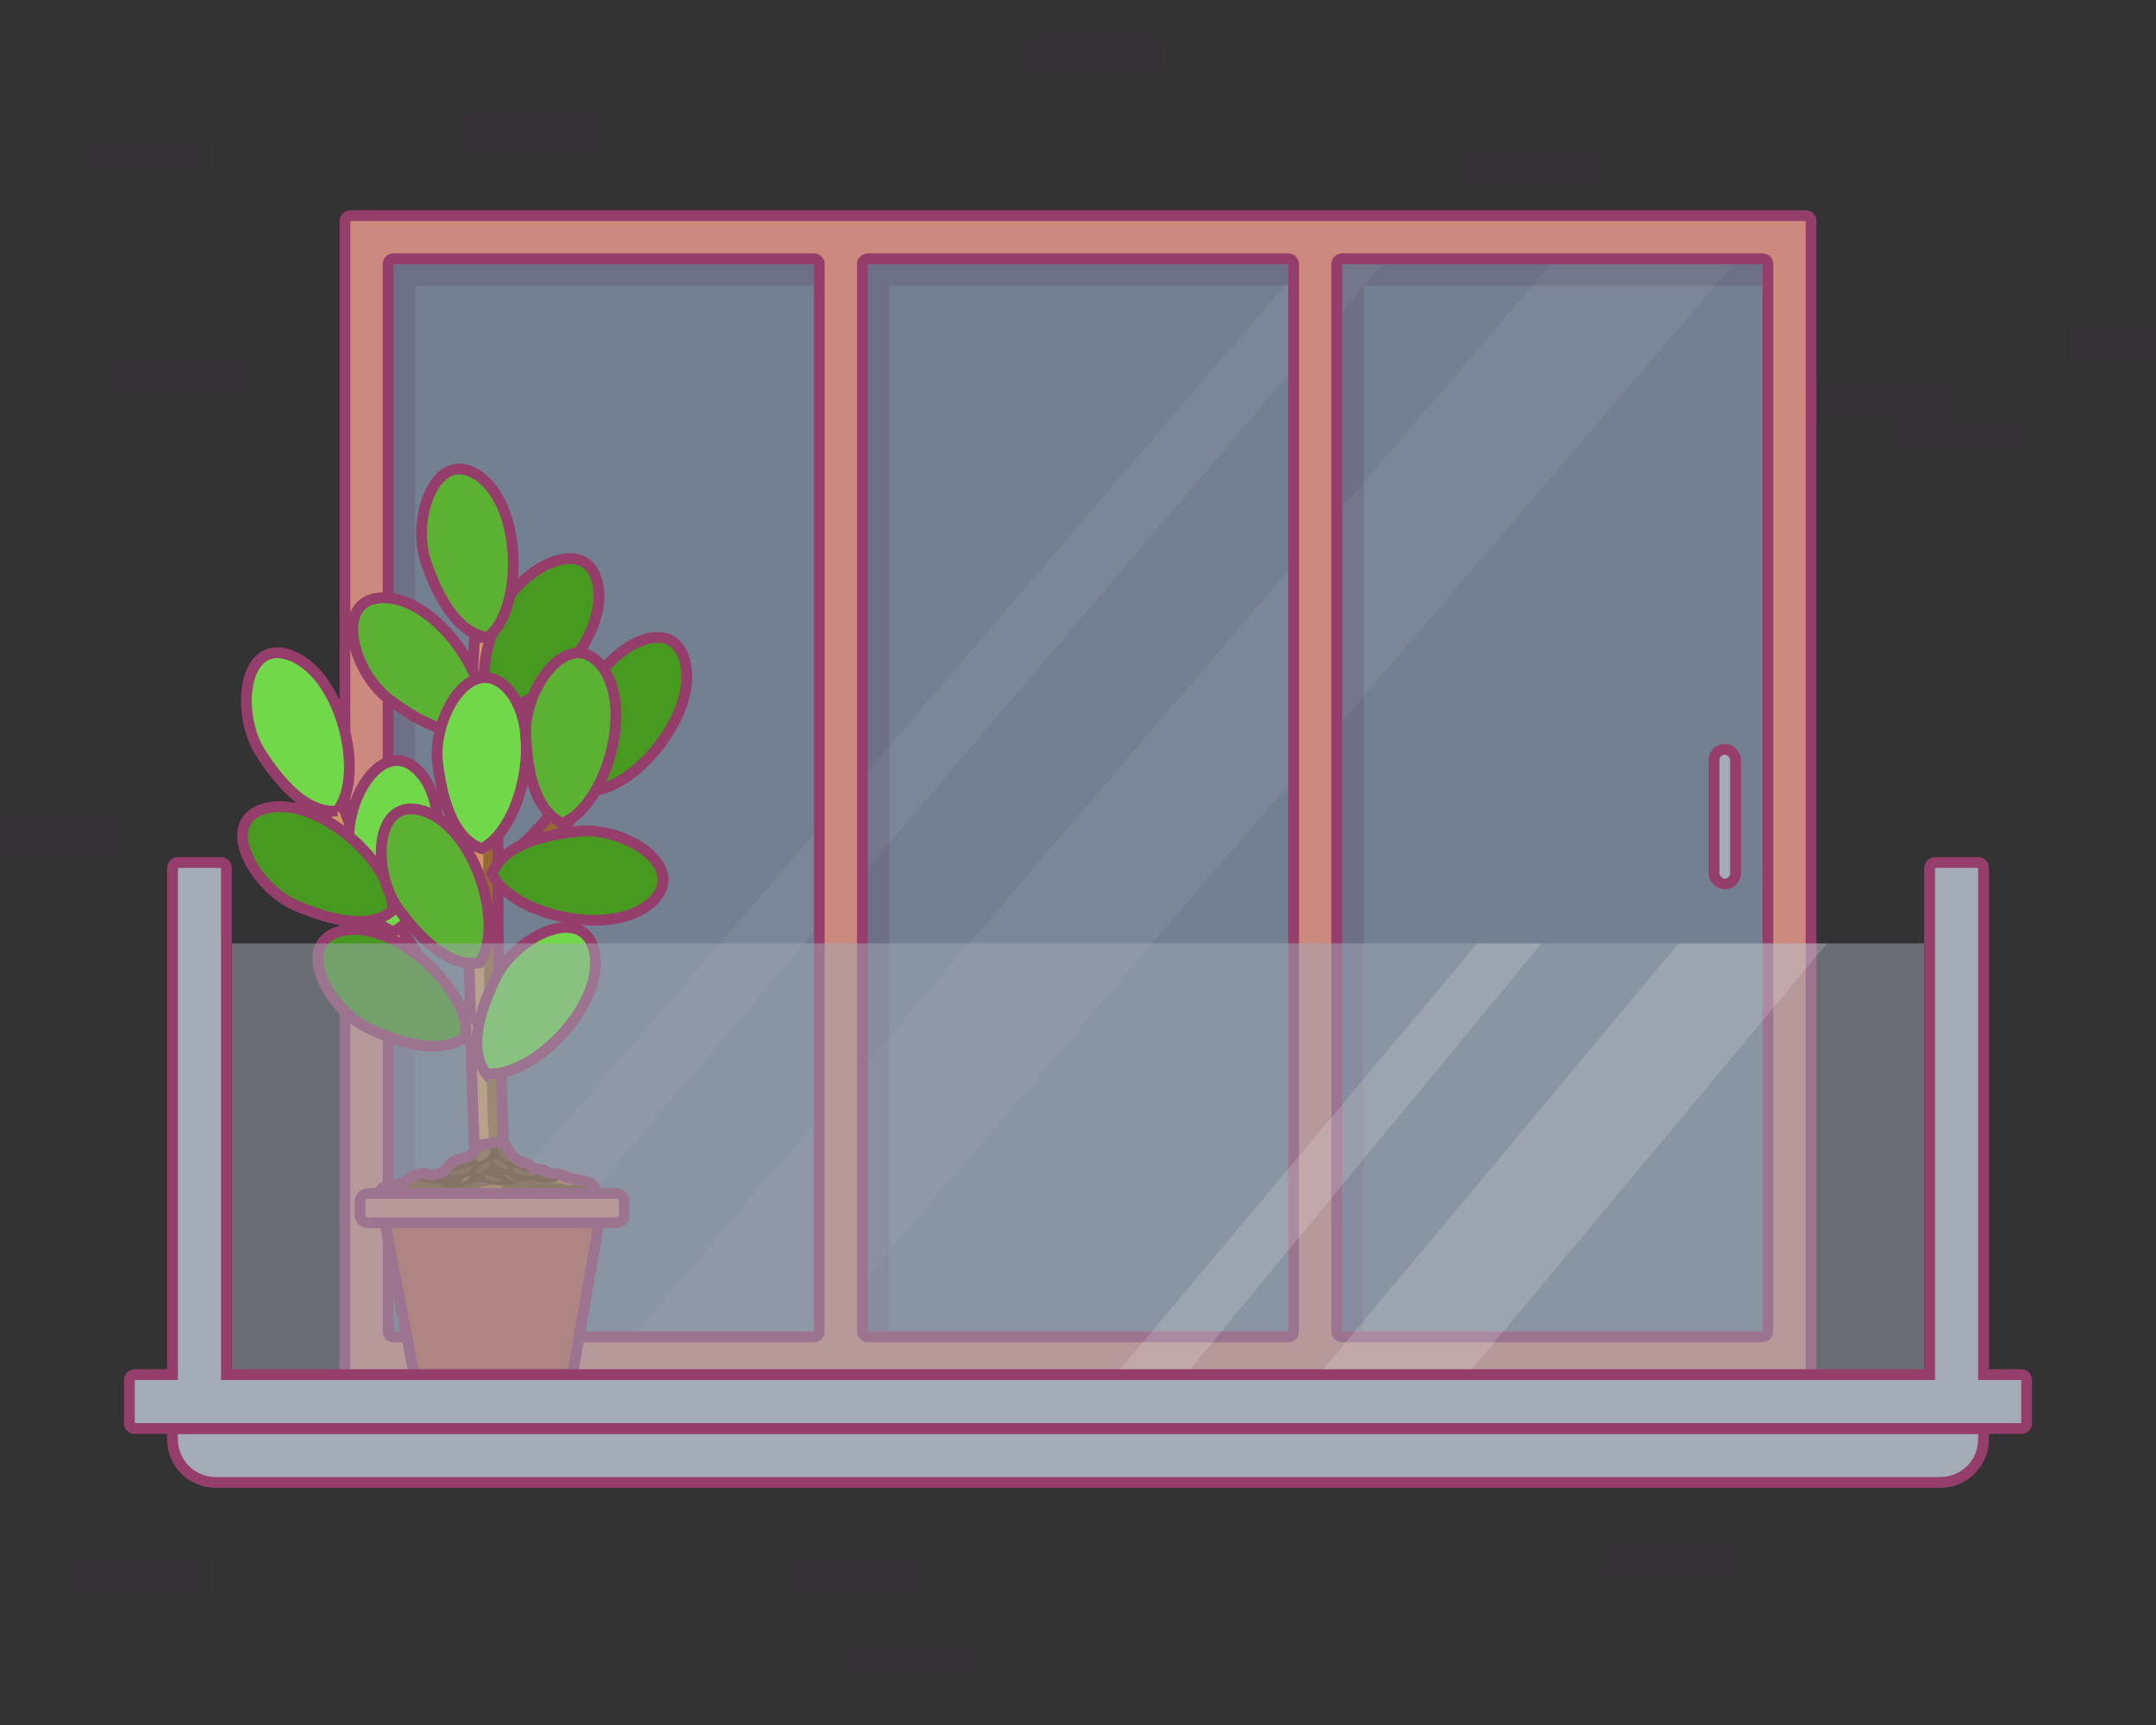 <svg width="400" height="320" viewBox="0 0 400 320" fill="none" xmlns="http://www.w3.org/2000/svg">
<rect x="0" y="0" width="400" height="320" fill="#333333" stroke="none"/>
<g clip-path="url(#clip0_1324_4221)">
<path opacity="0.1" d="M383.224 66.939H409V60.106H383.224V66.939ZM19.857 73.05H45.633V66.218H19.857V73.05ZM297.276 292.332H323.052V285.5H297.276V292.332ZM155.404 311.269H181.18V304.437H155.404V311.269ZM85.989 28.046H111.765V21.214H85.989V28.046ZM336.856 77.828H350.255V84.579H376.031V77.746H362.632V70.996H336.856V77.828ZM271.5 34.878H297.276V28.046H271.5V34.878ZM145.224 296H171V289.168H145.224V296ZM13.222 296H38.998V289.168H13.222V296ZM190.034 13.832H215.81V7H190.034V13.832ZM-5 151.367V158.199H22.386V151.367H-5ZM15 25.401V32.234H38.998V25.401H15Z" fill="#4D154D"/>
<rect x="72" y="48" width="256" height="200" fill="#738092"/>
<g opacity="0.06">
<path d="M257.5 47.805L89.012 245.536H73L242.825 47.805H257.5Z" fill="white"/>
<path d="M322.086 48.499L151.28 247.999H117.342L288.141 48.499H322.086Z" fill="white"/>
</g>
<path opacity="0.15" d="M72 48V248H77L77 53H160L160 248H165L165 53H248L248 248H253L253 53H328V48H72Z" fill="#4D154D"/>
<path fill-rule="evenodd" clip-rule="evenodd" d="M64 255C64 255.552 64.448 256 65 256L335 256C335.552 256 336 255.552 336 255V41C336 40.448 335.552 40 335 40H65C64.448 40 64 40.448 64 41V255ZM328 49C328 48.448 327.552 48 327 48L249 48C248.448 48 248 48.448 248 49V247C248 247.552 248.448 248 249 248H327C327.552 248 328 247.552 328 247V49ZM239 48C239.552 48 240 48.448 240 49V247C240 247.552 239.552 248 239 248H161C160.448 248 160 247.552 160 247V49C160 48.448 160.448 48 161 48L239 48ZM151 248C151.552 248 152 247.552 152 247V49C152 48.448 151.552 48 151 48L73 48C72.448 48 72 48.448 72 49V247C72 247.552 72.448 248 73 248H151Z" fill="#CD897E" stroke="#963E6B" stroke-width="2"/>
<rect x="318" y="139" width="4" height="25" rx="2" fill="#A2ABB6" stroke="#963E6B" stroke-width="2"/>
<path d="M109.821 223.009C110.834 222.429 110.396 220.167 109.181 219.604C107.963 219.038 106.507 218.992 105.577 218.426C104.648 217.86 103.494 216.815 101.804 217.423C100.125 218.031 98.501 218.771 97.459 218.118C96.414 217.469 94.968 216.198 93.048 215.958C91.866 215.811 89.626 218.031 88.294 217.641C86.96 217.246 85.124 216.154 84.079 216.37C83.03 216.587 82.845 218.596 81.687 218.384C80.526 218.166 78.902 217.641 76.817 218.251C74.73 218.859 73.218 219.949 72.232 219.818C71.249 219.687 70.109 220.325 70.51 221.149C70.919 221.977 68.665 223.523 79.447 224.52C84.871 225.069 101.984 225.791 109.824 223.009H109.821Z" fill="#70471E"/>
<path d="M106.596 219.204C108.697 219.61 107.955 220.511 106.434 220.752C104.906 221.004 101.48 219.362 99.126 220.011C96.777 220.66 93.805 222.922 90.422 221.746C87.037 220.571 83.199 221.651 80.27 221.528C77.339 221.407 73.272 220.615 74.118 220.196C74.949 219.795 75.238 218.898 77.629 218.806C80.021 218.713 80.765 219.951 81.915 219.362C83.076 218.771 82.619 217.935 84.476 217.999C86.335 218.062 86.75 219.61 89.471 219.146C92.192 218.677 93.184 216.57 94.338 217.132C95.493 217.689 96.914 219.3 99.042 218.677C103.617 217.344 102.349 218.395 106.596 219.204Z" fill="#7F4F22"/>
<path d="M102.172 218.397C103.65 218.351 107.897 219.809 106.088 219.845C104.279 219.878 101.983 218.881 100.701 219.26C99.421 219.639 100.06 218.469 102.172 218.397Z" fill="#AF7342"/>
<path d="M93.65 218.64C92.893 218.852 91.842 219.876 90.074 219.98C88.299 220.082 89.091 221.079 90.941 221.147C92.786 221.218 95.616 218.091 93.653 218.638L93.65 218.64Z" fill="#AF7342"/>
<path d="M75.56 221.872C73.973 221.15 72.171 220.29 71.754 220.944C71.338 221.595 75.034 223.415 79.1 223.455C83.174 223.488 83.402 222.664 80.875 222.492C78.352 222.321 78.049 223.008 75.56 221.872Z" fill="#7F4F22"/>
<path d="M107.449 221.149C108.845 220.446 110.273 220.702 108.843 221.734C107.413 222.768 103.791 224.385 99.795 223.971C95.801 223.559 97.007 222.044 100.737 221.944C104.471 221.836 104.658 222.558 107.449 221.149Z" fill="#7F4F22"/>
<path d="M111.293 225.94L106.352 254.172C106.268 254.651 105.853 255 105.367 255H77.651C77.171 255 76.759 254.659 76.668 254.188L71.336 226.39L111.293 225.94Z" fill="#BD6153" stroke="#963E6B" stroke-width="2"/>
<path d="M68.33 221.4H114.295C115.144 221.4 115.833 222.059 115.833 222.872V225.377C115.833 226.19 115.144 226.849 114.295 226.849H68.333C67.483 226.849 66.795 226.19 66.795 225.377V222.872C66.795 222.059 67.483 221.4 68.333 221.4H68.33Z" fill="#CD897E" stroke="#963E6B" stroke-width="2"/>
<path d="M91.037 114.249C92.538 114.347 93.676 115.643 93.578 117.145C92.72 130.304 92.399 145.374 92.381 160.018C96.923 157.266 104.698 150.286 110.065 137.166C110.445 136.238 111.505 135.793 112.434 136.173C113.362 136.553 113.807 137.613 113.427 138.542C107.107 153.989 97.456 161.744 92.384 164.144C92.437 184.99 93.066 204.51 93.581 215.828C93.649 217.331 92.486 218.605 90.983 218.673C89.48 218.741 88.206 217.578 88.138 216.075C87.876 210.317 87.584 202.429 87.353 193.312C79.53 186.94 73.186 177.846 68.424 169.111C63.539 160.15 60.242 151.423 58.693 146.079C58.414 145.115 58.969 144.108 59.932 143.829C60.896 143.549 61.903 144.104 62.182 145.067C63.66 150.166 66.857 158.648 71.613 167.372C75.746 174.953 80.998 182.61 87.237 188.397C86.761 166.522 86.692 139.001 88.141 116.79C88.239 115.289 89.535 114.151 91.037 114.249Z" fill="#966833"/>
<path d="M90.854 117.145C90.911 116.276 89.645 115.476 89.043 114.937C88.53 115.396 88.189 116.049 88.141 116.79C86.693 139.001 86.761 166.522 87.237 188.398C85.959 187.212 84.722 185.948 83.528 184.622C83.552 185.897 74.033 170.667 74.06 171.908C70.427 165.551 68.657 159.511 64.525 151.93C59.857 143.368 62.859 149.337 61.346 144.211C61.318 144.446 58.623 145.836 58.694 146.079C60.243 151.423 63.539 160.15 68.424 169.111C73.186 177.847 79.531 186.94 87.353 193.312C87.584 202.429 87.876 210.318 88.138 216.075C88.173 216.837 88.517 217.511 89.043 217.982C89.632 217.455 90.895 216.678 90.857 215.828C90.342 204.51 89.713 184.99 89.66 164.144L89.657 160.018C89.675 145.374 90.007 130.135 90.854 117.145Z" fill="#CE9963"/>
<path d="M91.037 114.249C92.538 114.347 93.676 115.643 93.578 117.145C92.72 130.304 92.399 145.374 92.381 160.018C96.923 157.266 104.698 150.286 110.065 137.166C110.445 136.238 111.505 135.793 112.434 136.173C113.362 136.553 113.807 137.613 113.427 138.542C107.107 153.989 97.456 161.744 92.384 164.144C92.437 184.99 93.066 204.51 93.581 215.828C93.649 217.331 92.486 218.605 90.983 218.673C89.48 218.741 88.206 217.578 88.138 216.075C87.876 210.317 87.584 202.429 87.353 193.312C79.53 186.94 73.186 177.846 68.424 169.111C63.539 160.15 60.242 151.423 58.693 146.079C58.414 145.115 58.969 144.108 59.932 143.829C60.896 143.549 61.903 144.104 62.182 145.067C63.66 150.166 66.857 158.648 71.613 167.372C75.746 174.953 80.998 182.61 87.237 188.397C86.761 166.522 86.692 139.001 88.141 116.79C88.239 115.289 89.535 114.151 91.037 114.249Z" stroke="#963E6B" stroke-width="2" stroke-linecap="round"/>
<path d="M72.99 172.823C80.797 169.024 84.794 149.556 77.296 142.681C70.821 136.742 63.839 148.553 64.817 156.815C65.794 165.077 68.254 171.122 72.99 172.823Z" fill="#71D84A" stroke="#963E6B" stroke-width="2"/>
<path d="M91.856 131.418C100.514 132.043 113.732 117.202 110.69 107.494C108.064 99.109 96.101 105.827 92.806 113.468C89.51 121.107 88.607 127.569 91.856 131.418Z" fill="#479920" stroke="#963E6B" stroke-width="2"/>
<path d="M89.321 134.942C92.01 126.689 80.784 110.29 70.628 110.906C61.857 111.44 65.503 124.668 72.126 129.704C78.749 134.739 84.803 137.17 89.321 134.944V134.942Z" fill="#5BB232" stroke="#963E6B" stroke-width="2"/>
<path d="M62.588 150.422C67.972 143.611 63.12 124.338 53.383 121.398C44.971 118.861 43.807 132.532 48.277 139.55C52.744 146.568 57.582 150.947 62.591 150.422H62.588Z" fill="#71D84A" stroke="#963E6B" stroke-width="2"/>
<path d="M90.487 118.245C97.289 112.848 96.982 92.977 88.177 87.884C80.57 83.485 76.305 96.528 79.046 104.381C81.788 112.236 85.494 117.606 90.489 118.245H90.487Z" fill="#5BB232" stroke="#963E6B" stroke-width="2"/>
<path d="M86.433 192.207C87.266 183.568 72.745 169.997 62.966 172.805C54.52 175.228 60.952 187.351 68.511 190.829C76.068 194.306 82.509 195.363 86.433 192.209V192.207Z" fill="#479920" stroke="#963E6B" stroke-width="2"/>
<path d="M89.356 157.431C97.164 153.635 101.161 134.166 93.663 127.289C87.188 121.351 80.203 133.162 81.181 141.423C82.159 149.685 84.618 155.731 89.354 157.431H89.356Z" fill="#71D84A" stroke="#963E6B" stroke-width="2"/>
<path d="M72.792 168.917C73.424 160.258 58.587 147.032 48.879 150.068C40.492 152.689 47.206 164.657 54.845 167.956C62.482 171.255 68.943 172.162 72.794 168.917H72.792Z" fill="#479920" stroke="#963E6B" stroke-width="2"/>
<path d="M90.207 199.148C98.826 200.192 112.742 186.001 110.171 176.158C107.949 167.658 95.677 173.794 92.019 181.267C88.361 188.738 87.147 195.149 90.205 199.151L90.207 199.148Z" fill="#71D84A" stroke="#963E6B" stroke-width="2"/>
<path d="M109.175 146.671C117.856 146.875 130.337 131.411 126.829 121.862C123.799 113.614 112.176 120.907 109.255 128.696C106.336 136.485 105.747 142.985 109.175 146.671Z" fill="#479920" stroke="#963E6B" stroke-width="2"/>
<path d="M104.34 152.716C112.436 149.588 118.054 130.522 111.161 123.04C105.206 116.578 97.256 127.762 97.538 136.078C97.82 144.393 99.761 150.622 104.34 152.716Z" fill="#5BB232" stroke="#963E6B" stroke-width="2"/>
<path d="M91.287 162.092C94.95 169.963 114.347 174.294 121.35 166.919C127.4 160.546 115.712 153.359 107.434 154.194C99.158 155.03 93.07 157.384 91.287 162.092Z" fill="#479920" stroke="#963E6B" stroke-width="2"/>
<path d="M88.984 178.582C93.897 171.423 87.761 152.521 77.846 150.243C69.284 148.276 69.04 161.997 73.972 168.697C78.901 175.397 84.023 179.442 88.984 178.582Z" fill="#5BB232" stroke="#963E6B" stroke-width="2"/>
<path d="M80.511 217.575L80.718 217.544C81.514 217.416 82.264 217.296 82.519 216.927L82.587 216.827C83.021 216.198 83.747 215.143 85.318 214.856C86.641 214.618 87.805 214.183 88.191 213.333C88.425 212.54 89.79 212.128 89.871 212.183C90.199 212.401 90.633 212.553 91.852 212.31C91.945 212.262 92.113 212.158 92.22 212.139C93.743 211.901 95.198 214.272 95.687 214.79C96.215 215.356 96.876 215.688 97.71 215.809C98.24 215.884 98.556 216.232 98.788 216.484C99.045 216.764 99.154 216.864 99.388 216.864C99.457 216.864 99.529 216.855 99.611 216.836C99.845 216.789 100.043 216.764 100.211 216.764C100.812 216.764 101.084 217.055 101.328 217.309C101.491 217.484 101.678 217.682 102.064 217.898C102.439 218.11 103.242 218.296 103.524 218.949C103.638 219.21 102.135 219.315 100.903 219.315C100.343 219.315 99.766 219.228 99.272 219.069C99 218.98 98.665 218.937 98.279 218.937C97.254 218.937 96.099 219.267 95.664 219.576C95.312 219.828 94.703 219.949 93.805 219.949C92.693 219.949 91.19 219.753 90.156 219.472C89.157 219.205 87.712 219.378 85.963 219.976C85.24 220.222 84.297 220.374 83.499 220.374C82.642 220.374 81.996 220.213 81.584 219.888C81.173 219.567 80.193 219.478 79.606 219.424C79.309 219.396 79.075 219.376 78.904 219.333C78.495 219.231 77.831 219.18 77.84 218.949C77.847 218.758 78.401 217.923 80.507 217.578L80.511 217.575Z" fill="#653F18"/>
<path d="M92.938 212.749C93.43 212.749 93.2 213.553 94.853 214.729C95.999 215.543 94.814 216.095 93.461 215.011C92.047 213.881 92.043 212.751 92.938 212.751V212.749Z" fill="#785129"/>
<path d="M96.481 215.966C97.233 215.943 98.331 216.466 97.743 216.641C97.154 216.814 95.089 216.009 96.481 215.966Z" fill="#8D643A"/>
<path d="M94.194 217.953C94.885 218.246 95.665 219.178 95.06 219.09C94.453 219.003 92.909 217.412 94.194 217.953Z" fill="#785129"/>
<path d="M100.57 217.664C101.404 217.876 102.809 218.685 101.395 218.489C99.981 218.294 99.461 217.38 100.57 217.664Z" fill="#785129"/>
<path d="M97.417 217.271C98.35 217.412 99.811 217.903 98.941 218.076C98.072 218.251 96.005 218.185 95.178 217.032C94.407 215.954 96.417 217.118 97.417 217.271Z" fill="#785129"/>
<path d="M91.772 218.458C92.545 218.574 93.759 218.981 93.036 219.126C92.313 219.269 90.596 219.217 89.91 218.258C89.269 217.364 90.94 218.33 91.772 218.458Z" fill="#785129"/>
<path d="M92.419 215.009C92.995 215.468 94.897 216.532 94.268 216.814C93.638 217.096 91.812 216.168 91.574 215.538C91.335 214.906 91.985 214.659 92.419 215.009Z" fill="#785129"/>
<path d="M90.435 215.538C89.947 215.538 89.542 216.147 88.894 216.552C87.703 217.298 88.455 218.346 89.808 217.264C91.222 216.134 91.333 215.538 90.438 215.538H90.435Z" fill="#785129"/>
<path d="M86.442 215.116C85.692 215.091 84.594 215.616 85.181 215.789C85.77 215.961 87.834 215.157 86.442 215.116Z" fill="#8D643A"/>
<path d="M86.723 218.216C86.032 218.51 85.25 219.442 85.857 219.355C86.464 219.269 88.005 217.675 86.723 218.216Z" fill="#8D643A"/>
<path d="M81.725 217.664C80.891 217.876 79.486 218.685 80.898 218.489C82.312 218.294 82.835 217.38 81.725 217.664Z" fill="#785129"/>
<path d="M85.204 217.027C84.274 217.168 82.812 217.66 83.68 217.832C84.551 218.007 86.616 217.941 87.443 216.789C88.214 215.713 86.204 216.875 85.204 217.027Z" fill="#785129"/>
<path d="M88.771 212.919C88.195 213.481 87.963 215.059 88.596 215.402C89.228 215.748 90.792 214.527 91.031 213.758C91.269 212.988 89.205 212.497 88.771 212.919Z" fill="#88623A"/>
<path d="M70.427 220.946C70.578 220.643 71.153 220.038 72.243 220.038C73.605 220.038 75.421 219.13 75.875 218.676C76.329 218.222 77.692 217.314 79.054 217.768C80.416 218.222 82.232 217.768 83.14 216.406C84.048 215.043 85.41 215.043 86.773 214.589C88.135 214.135 88.135 212.319 89.497 212.319C90.859 212.319 92.675 211.411 93.584 212.319C94.492 213.227 94.492 214.135 95.854 215.043C97.216 215.952 97.67 215.498 98.578 216.406C99.486 217.314 99.94 216.406 101.302 217.314C102.665 218.222 103.119 217.314 104.935 218.222C106.751 219.13 109.929 218.676 110.384 220.492" stroke="#963E6B" stroke-width="2" stroke-linecap="round"/>
<path d="M368 265L368 267C368 271.418 364.418 275 360 275L40 275C35.582 275 32 271.418 32 267L32 265L368 265Z" fill="#A2ABB6" stroke="#963E6B" stroke-width="2"/>
<rect opacity="0.5" x="43" y="175" width="314" height="80" fill="#A2ABB6"/>
<g opacity="0.15">
<path d="M286 175L220 255H207L274.086 175H286Z" fill="white"/>
<path d="M339 175L270.554 257H243L311.441 175H339Z" fill="white"/>
</g>
<path d="M32 161C32 160.448 32.448 160 33 160H41C41.552 160 42 160.448 42 161V254C42 254.55 41.555 254.997 41.005 255L358.999 255C358.447 254.999 358 254.552 358 254V161C358 160.448 358.448 160 359 160H367C367.552 160 368 160.448 368 161V254C368 254.552 367.553 255 367.001 255H375C375.552 255 376 255.448 376 256V264C376 264.552 375.552 265 375 265L25 265C24.448 265 24 264.552 24 264V256C24 255.448 24.448 255 25 255H32.995C32.445 254.997 32 254.55 32 254V161Z" fill="#A2ABB6" stroke="#963E6B" stroke-width="2"/>
</g>
<defs>
<clipPath id="clip0_1324_4221">
<rect width="400" height="320" fill="white"/>
</clipPath>
</defs>
</svg>
